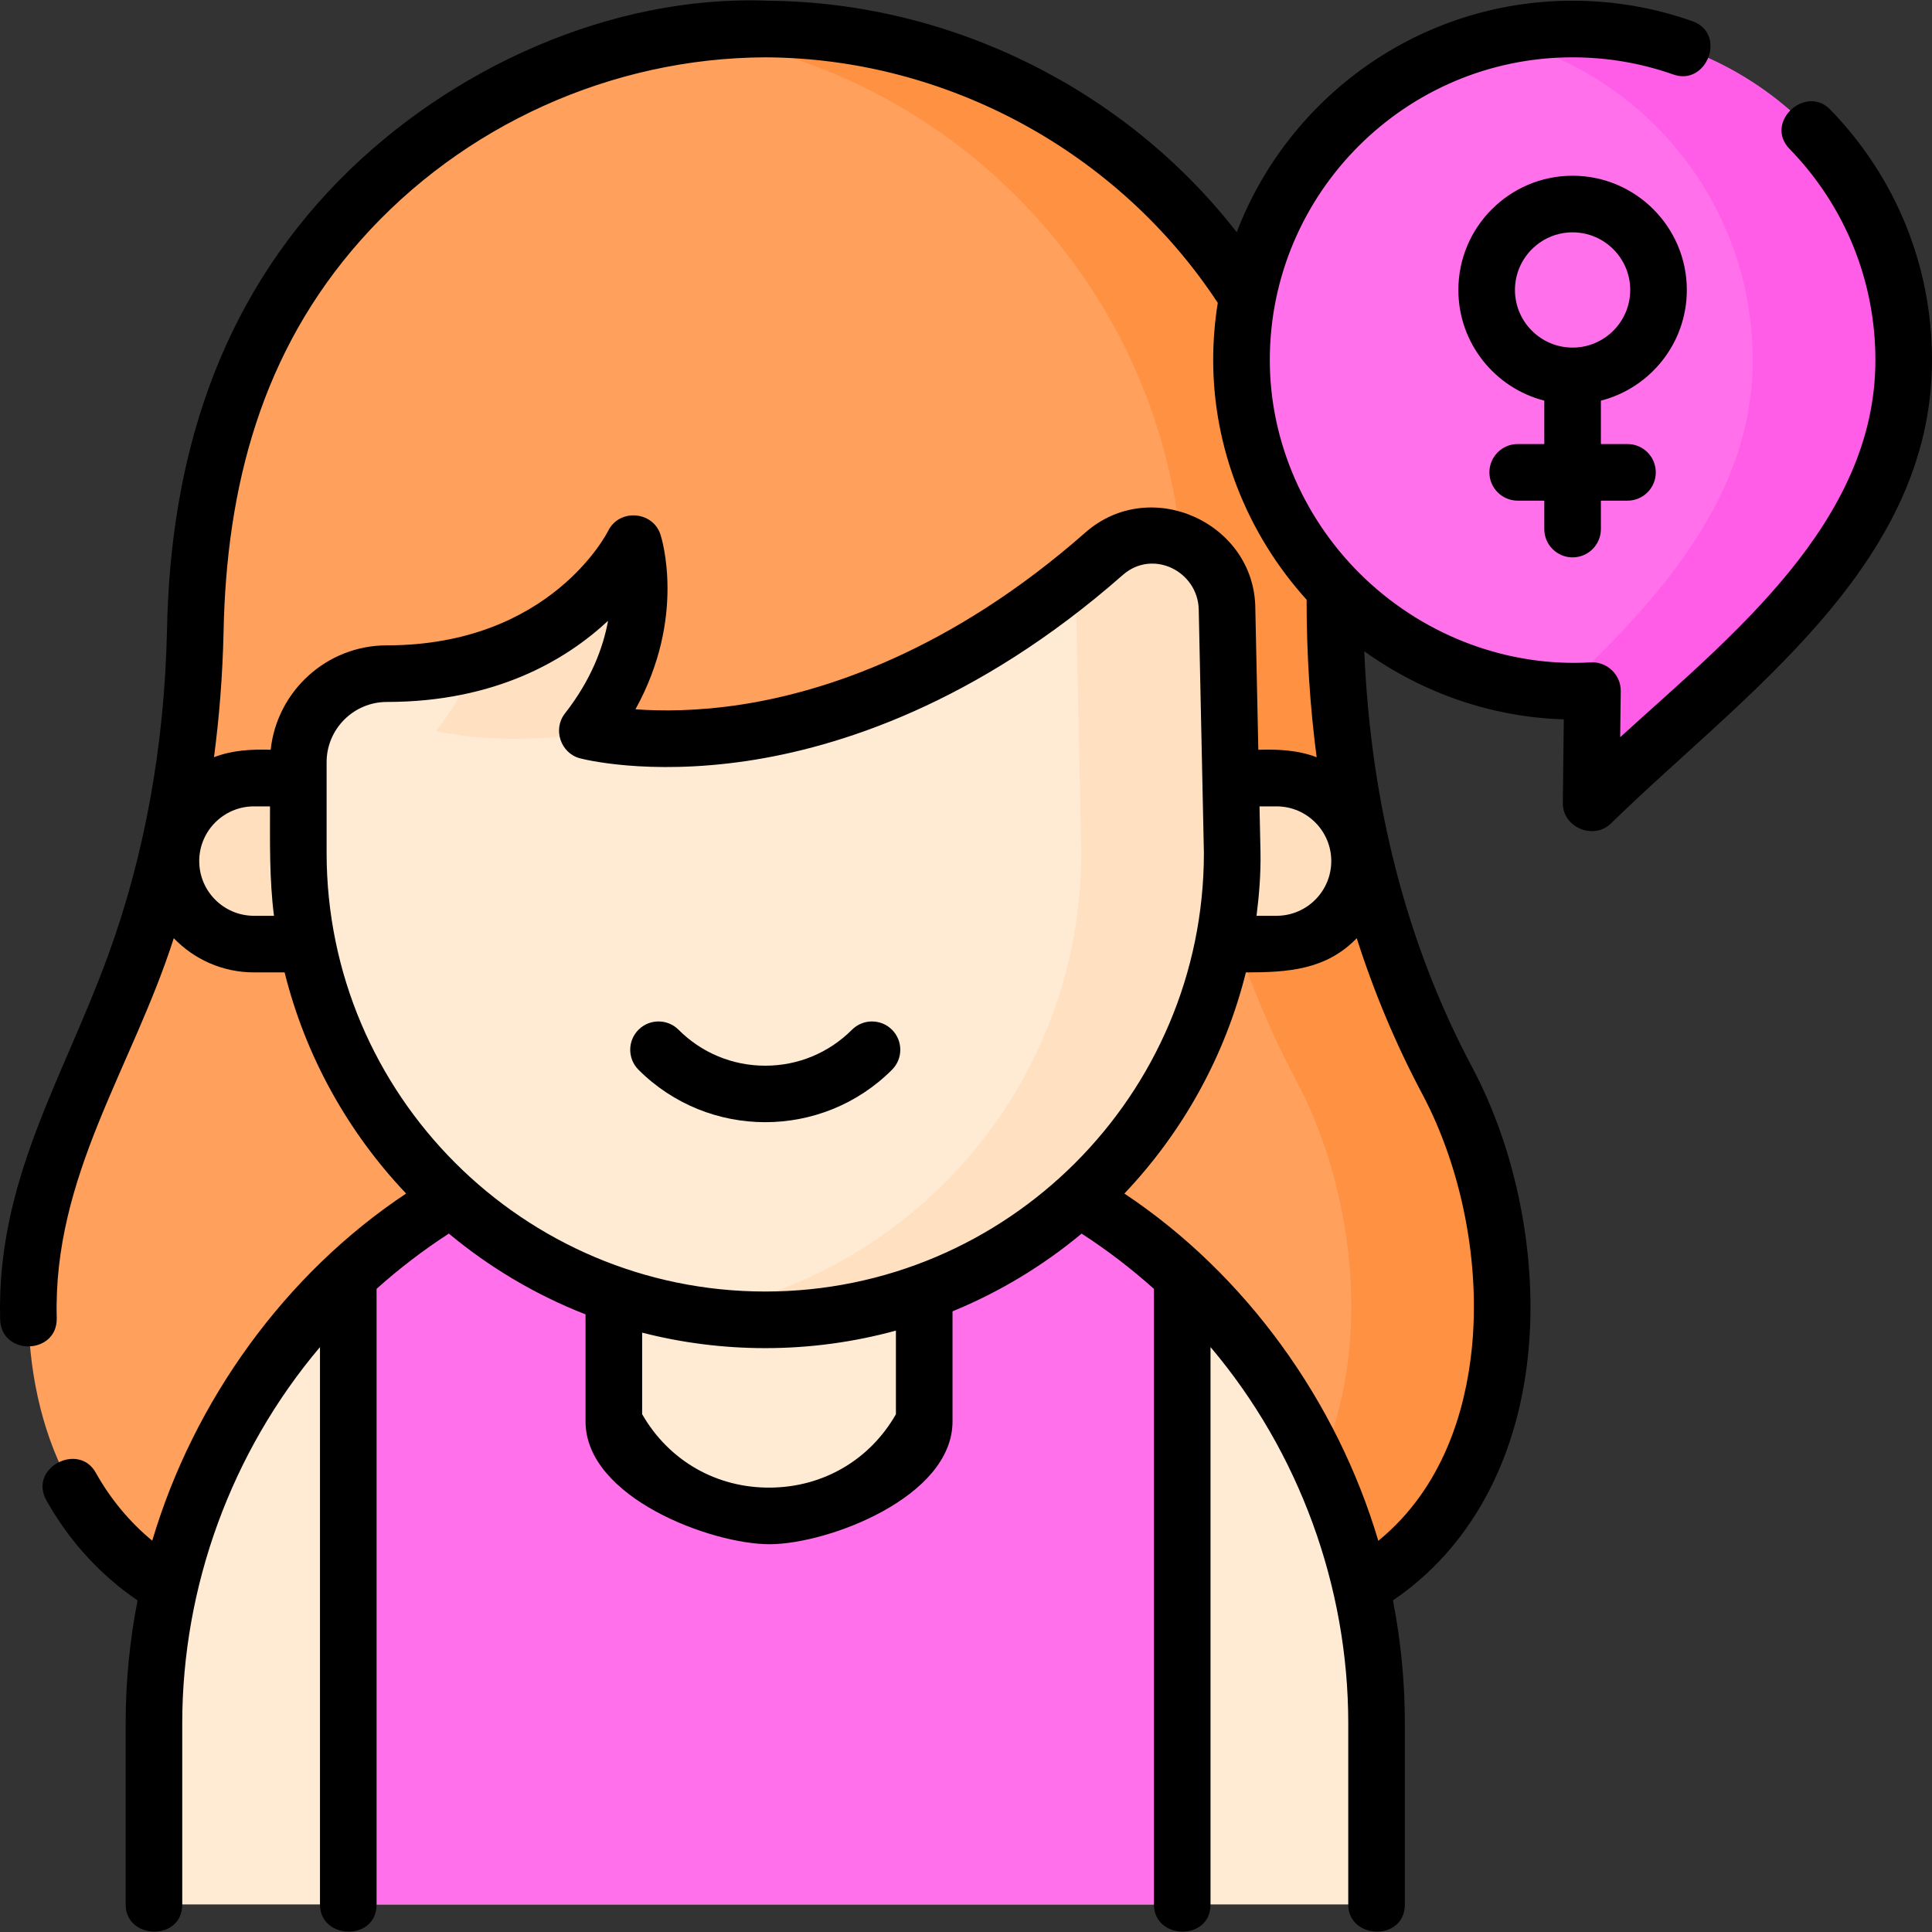 <svg id="Layer_1" enable-background="new 0 0 511.993 511.993" height="512" viewBox="0 0 511.993 511.993" width="512" xmlns="http://www.w3.org/2000/svg"><rect x="0" y="0" width="511.993" height="511.993" fill="#333333" stroke="none"/><g><g><g><path d="m205.873 431.639h108.38s97.207-92.737 69.274-145.251-29.768-103.911-29.768-127.196c0-83.671-67.829-151.5-151.5-151.5h1.075c-83.671 0-151.5 67.829-151.5 151.5 0 23.285-1.835 74.682-29.768 127.196s-21.229 145.251 69.273 145.251 108.38 0 108.38 0" fill="#ffa05c"/><g fill="#ff9142"><path d="m202.259 7.692c.18 0 .358.006.537.007.18-.001.358-.007.537-.007z"/><path d="m383.527 286.387c-27.933-52.514-29.768-103.911-29.768-127.196 0-83.491-67.539-151.203-150.963-151.493-6.781.024-13.456.497-20 1.384 73.955 10.025 130.963 73.405 130.963 150.109 0 23.285 1.835 74.682 29.768 127.196s21.229 145.251-69.274 145.251h40c90.503.001 97.207-92.737 69.274-145.251z"/></g><g><path d="m40.796 504.692v-48c0-89.47 72.53-162 162-162 89.47 0 162 72.53 162 162v48z" fill="#ffead4"/><path d="m313.296 504.692v-167c-62.73-56.769-158.27-56.769-221 0v167z" fill="#ff70ea"/><path d="m162.67 326.692h82.253v50c-17.056 33.007-64.09 33.48-81.806.823l-.446-.823v-50z" fill="#ffead4"/><g><path d="m338.296 250.192h-271c-12.15 0-22-9.85-22-22 0-12.15 9.85-22 22-22h271c12.15 0 22 9.85 22 22 0 12.15-9.849 22-22 22z" fill="#ffdfbd"/><path d="m325.169 161.429 1.371 64.59c0 68.342-55.402 123.744-123.744 123.744-68.342 0-123.744-55.402-123.744-123.744v-24.022c0-12.966 10.511-23.477 23.477-23.477 48.608 0 65.368-34.533 65.368-34.533s7.821 24.019-12.29 49.718c0 0 64.19 17.088 136.975-46.952 12.157-10.696 31.621-2.856 32.549 13.31.025.453.038.908.038 1.366z" fill="#ffead4"/><g fill="#ffe1c2"><path d="m325.17 161.429c0-.458-.013-.914-.039-1.366-.927-16.166-20.392-24.007-32.549-13.31-2.932 2.58-5.849 5.015-8.75 7.338.717 1.83 1.175 3.825 1.299 5.972.026.452.039.907.039 1.366l1.371 64.59c0 61.532-44.914 112.565-103.744 122.127 6.511 1.058 13.19 1.617 20 1.617 68.342 0 123.744-55.402 123.744-123.744z"/><path d="m115.606 193.706s16.362 4.349 41.924.424c-1.256-.248-1.924-.424-1.924-.424 20.112-25.698 12.291-49.718 12.291-49.718s-11.262 23.164-42.051 31.544c-2.101 5.743-5.335 11.907-10.24 18.174z"/></g></g></g></g><g><path d="m504.493 95.438c0-48.461-39.285-87.746-87.746-87.746-48.46 0-87.746 39.285-87.746 87.746 0 49.873 43.257 90.526 93.004 87.584l-.35 29.85c33.208-32.437 82.838-66.522 82.838-117.434z" fill="#ff70ea"/><path d="m416.748 7.692c-6.881 0-13.575.794-20 2.292 38.824 9.051 67.746 43.874 67.746 85.454 0 35.779-24.51 63.247-50.606 87.673 2.683.095 5.391.073 8.12-.089l-.35 29.85c33.207-32.437 82.837-66.521 82.837-117.434-.002-48.461-39.286-87.746-87.747-87.746z" fill="#ff5ce7"/></g></g><g><path d="m225.777 272.889c-6.145 6.145-14.306 9.529-22.98 9.529s-16.836-3.384-22.98-9.529c-2.93-2.929-7.678-2.929-10.607 0s-2.929 7.678 0 10.606c9.261 9.26 21.424 13.89 33.588 13.89s24.327-4.63 33.588-13.89c2.929-2.929 2.929-7.678 0-10.606-2.932-2.929-7.68-2.929-10.609 0z"/><path d="m485.017 29.03c-6.545-6.726-17.594 3.426-10.752 10.46 14.657 15.064 22.729 34.934 22.729 55.948 0 43.132-38.654 73.489-67.632 99.926l.144-12.254c.052-4.295-3.657-7.825-7.941-7.575-21.693 1.275-43.424-6.739-59.623-22.007-16.166-15.239-25.438-36.413-25.438-58.091 0-44.248 35.998-80.246 80.245-80.246 9.162 0 18.155 1.536 26.729 4.564 8.849 3.128 14.248-10.876 4.996-14.144-10.183-3.597-20.855-5.42-31.725-5.42-40.585 0-75.315 25.518-89.007 61.35-29.594-38.027-75.914-60.923-124.1-61.344-41.824-1.655-84.695 18.047-113.666 47.493-32.354 32.885-44.912 74.405-45.731 119.641-.698 30.541-5.954 59.45-15.621 85.926-12.051 33-29.565 59.685-28.585 96.389.261 9.794 15.255 9.399 14.994-.399-1-37.602 20.024-66.286 31.019-100.618 5.37 5.581 12.906 9.063 21.244 9.063h8.129c5.554 22.33 16.836 42.419 32.198 58.605-32.176 21.388-56.29 55.016-67.279 92-5.979-4.941-11.07-11.047-14.959-18.019-4.574-8.196-17.88-1.263-13.1 7.308 5.98 10.719 14.279 19.809 24.17 26.532-2.087 10.687-3.158 21.597-3.158 32.574v48c0 9.386 15 9.813 15 0v-48c0-36.305 13.051-71.99 36.5-99.702v147.702c0 9.386 15 9.813 15 0v-163.142c5.986-5.36 12.387-10.264 19.15-14.644 10.761 8.959 22.971 16.232 36.224 21.411v28.375c0 20.226 33.492 32.611 48.883 32.537 15.499-.075 48.369-12.5 48.369-32.537v-29.181c12.477-5.115 23.999-12.094 34.214-20.597 6.766 4.382 13.171 9.285 19.16 14.648v163.13c0 9.386 15 9.813 15 0v-147.711c23.45 27.71 36.5 63.41 36.5 99.711v48c0 9.386 15 9.813 15 0v-48c0-10.975-1.069-21.888-3.156-32.578 20.146-13.664 32.805-36.503 35.781-64.793 2.678-25.449-2.845-54.03-14.773-76.456-17.291-32.508-26.89-69.551-28.606-110.276 15.521 11.161 34.012 17.499 52.874 18.041l-.26 22.154c-.078 6.533 8.183 9.903 12.739 5.453 35.013-34.194 85.098-68.228 85.098-122.799-.001-24.943-9.582-48.527-26.977-66.408zm-150.979 196.83-.258-12.168h4.516c7.995 0 14.5 6.505 14.5 14.5s-6.505 14.5-14.5 14.5h-5.31c.707-5.552 1.155-11.231 1.052-16.832zm-274.796-58.187c.728-38.751 10.106-74.455 36.346-104.026 27.02-30.45 66.481-48.3 107.197-48.454 47.987.181 93.597 24.983 119.932 65.069-.795 4.943-1.214 10.011-1.214 15.175 0 23.271 8.948 46.017 24.769 63.508-.003.083-.012.163-.012.246 0 14.23.895 28.067 2.662 41.487-4.905-1.901-10.253-2.147-15.459-1.987l-.793-37.347c-.077-22.726-27.754-35.433-45.042-20.222-35.889 31.576-69.344 42.213-91.091 45.576-11.69 1.808-21.353 1.77-28.139 1.269 13.487-24.381 6.955-45.305 6.631-46.302-2.049-6.291-10.99-6.903-13.879-.952-.147.303-15.212 30.308-58.62 30.308-15.964 0-29.143 12.139-30.799 27.67-5.092-.167-10.211.116-15.022 1.973 1.42-10.773 2.276-21.778 2.533-32.991zm143.554 174.59c-64.098 0-116.244-52.146-116.244-116.244v-24.021c0-8.81 7.168-15.977 15.978-15.977 28.871 0 47.522-11.159 58.612-21.509-1.301 7.107-4.48 15.676-11.441 24.571-3.263 4.169-1.139 10.508 3.977 11.87.718.19 17.847 4.626 44.224.71 23.942-3.554 60.662-14.989 99.635-49.279 7.964-7.007 19.949-.979 20.136 9.204l1.369 64.509c-.047 64.06-52.175 116.166-116.246 116.166zm-135.5-99.571c-7.995 0-14.5-6.505-14.5-14.5s6.505-14.5 14.5-14.5h4.256c0 9.687-.173 19.365 1.054 29zm170.126 132.096c-6.9 12.067-19.197 19.299-33.23 19.44-14.283.147-26.951-7.113-34.021-19.461v-21.609c10.435 2.679 21.367 4.106 32.626 4.106 11.982 0 23.59-1.623 34.626-4.645v22.169zm152.581-17.037c-1.653 15.712-7.4 36.389-24.742 50.575-10.982-36.991-35.118-70.637-67.293-92.027 15.362-16.187 26.645-36.277 32.199-58.607 10.948 0 21.238-.609 29.375-9.066 4.603 14.403 10.394 28.181 17.363 41.283 10.58 19.889 15.476 45.25 13.098 67.842z"/><path d="m447.02 76.844c0-16.692-13.58-30.272-30.272-30.272-16.691 0-30.271 13.58-30.271 30.272 0 14.104 9.696 25.985 22.771 29.33v11.502h-7.047c-4.143 0-7.5 3.358-7.5 7.5s3.357 7.5 7.5 7.5h7.047v7.533c0 4.142 3.357 7.5 7.5 7.5s7.5-3.358 7.5-7.5v-7.533h7.048c4.143 0 7.5-3.358 7.5-7.5s-3.357-7.5-7.5-7.5h-7.048v-11.502c13.076-3.345 22.772-15.226 22.772-29.33zm-45.544 0c0-8.421 6.851-15.272 15.271-15.272s15.272 6.851 15.272 15.272-6.852 15.272-15.272 15.272-15.271-6.851-15.271-15.272z"/></g></g></svg>